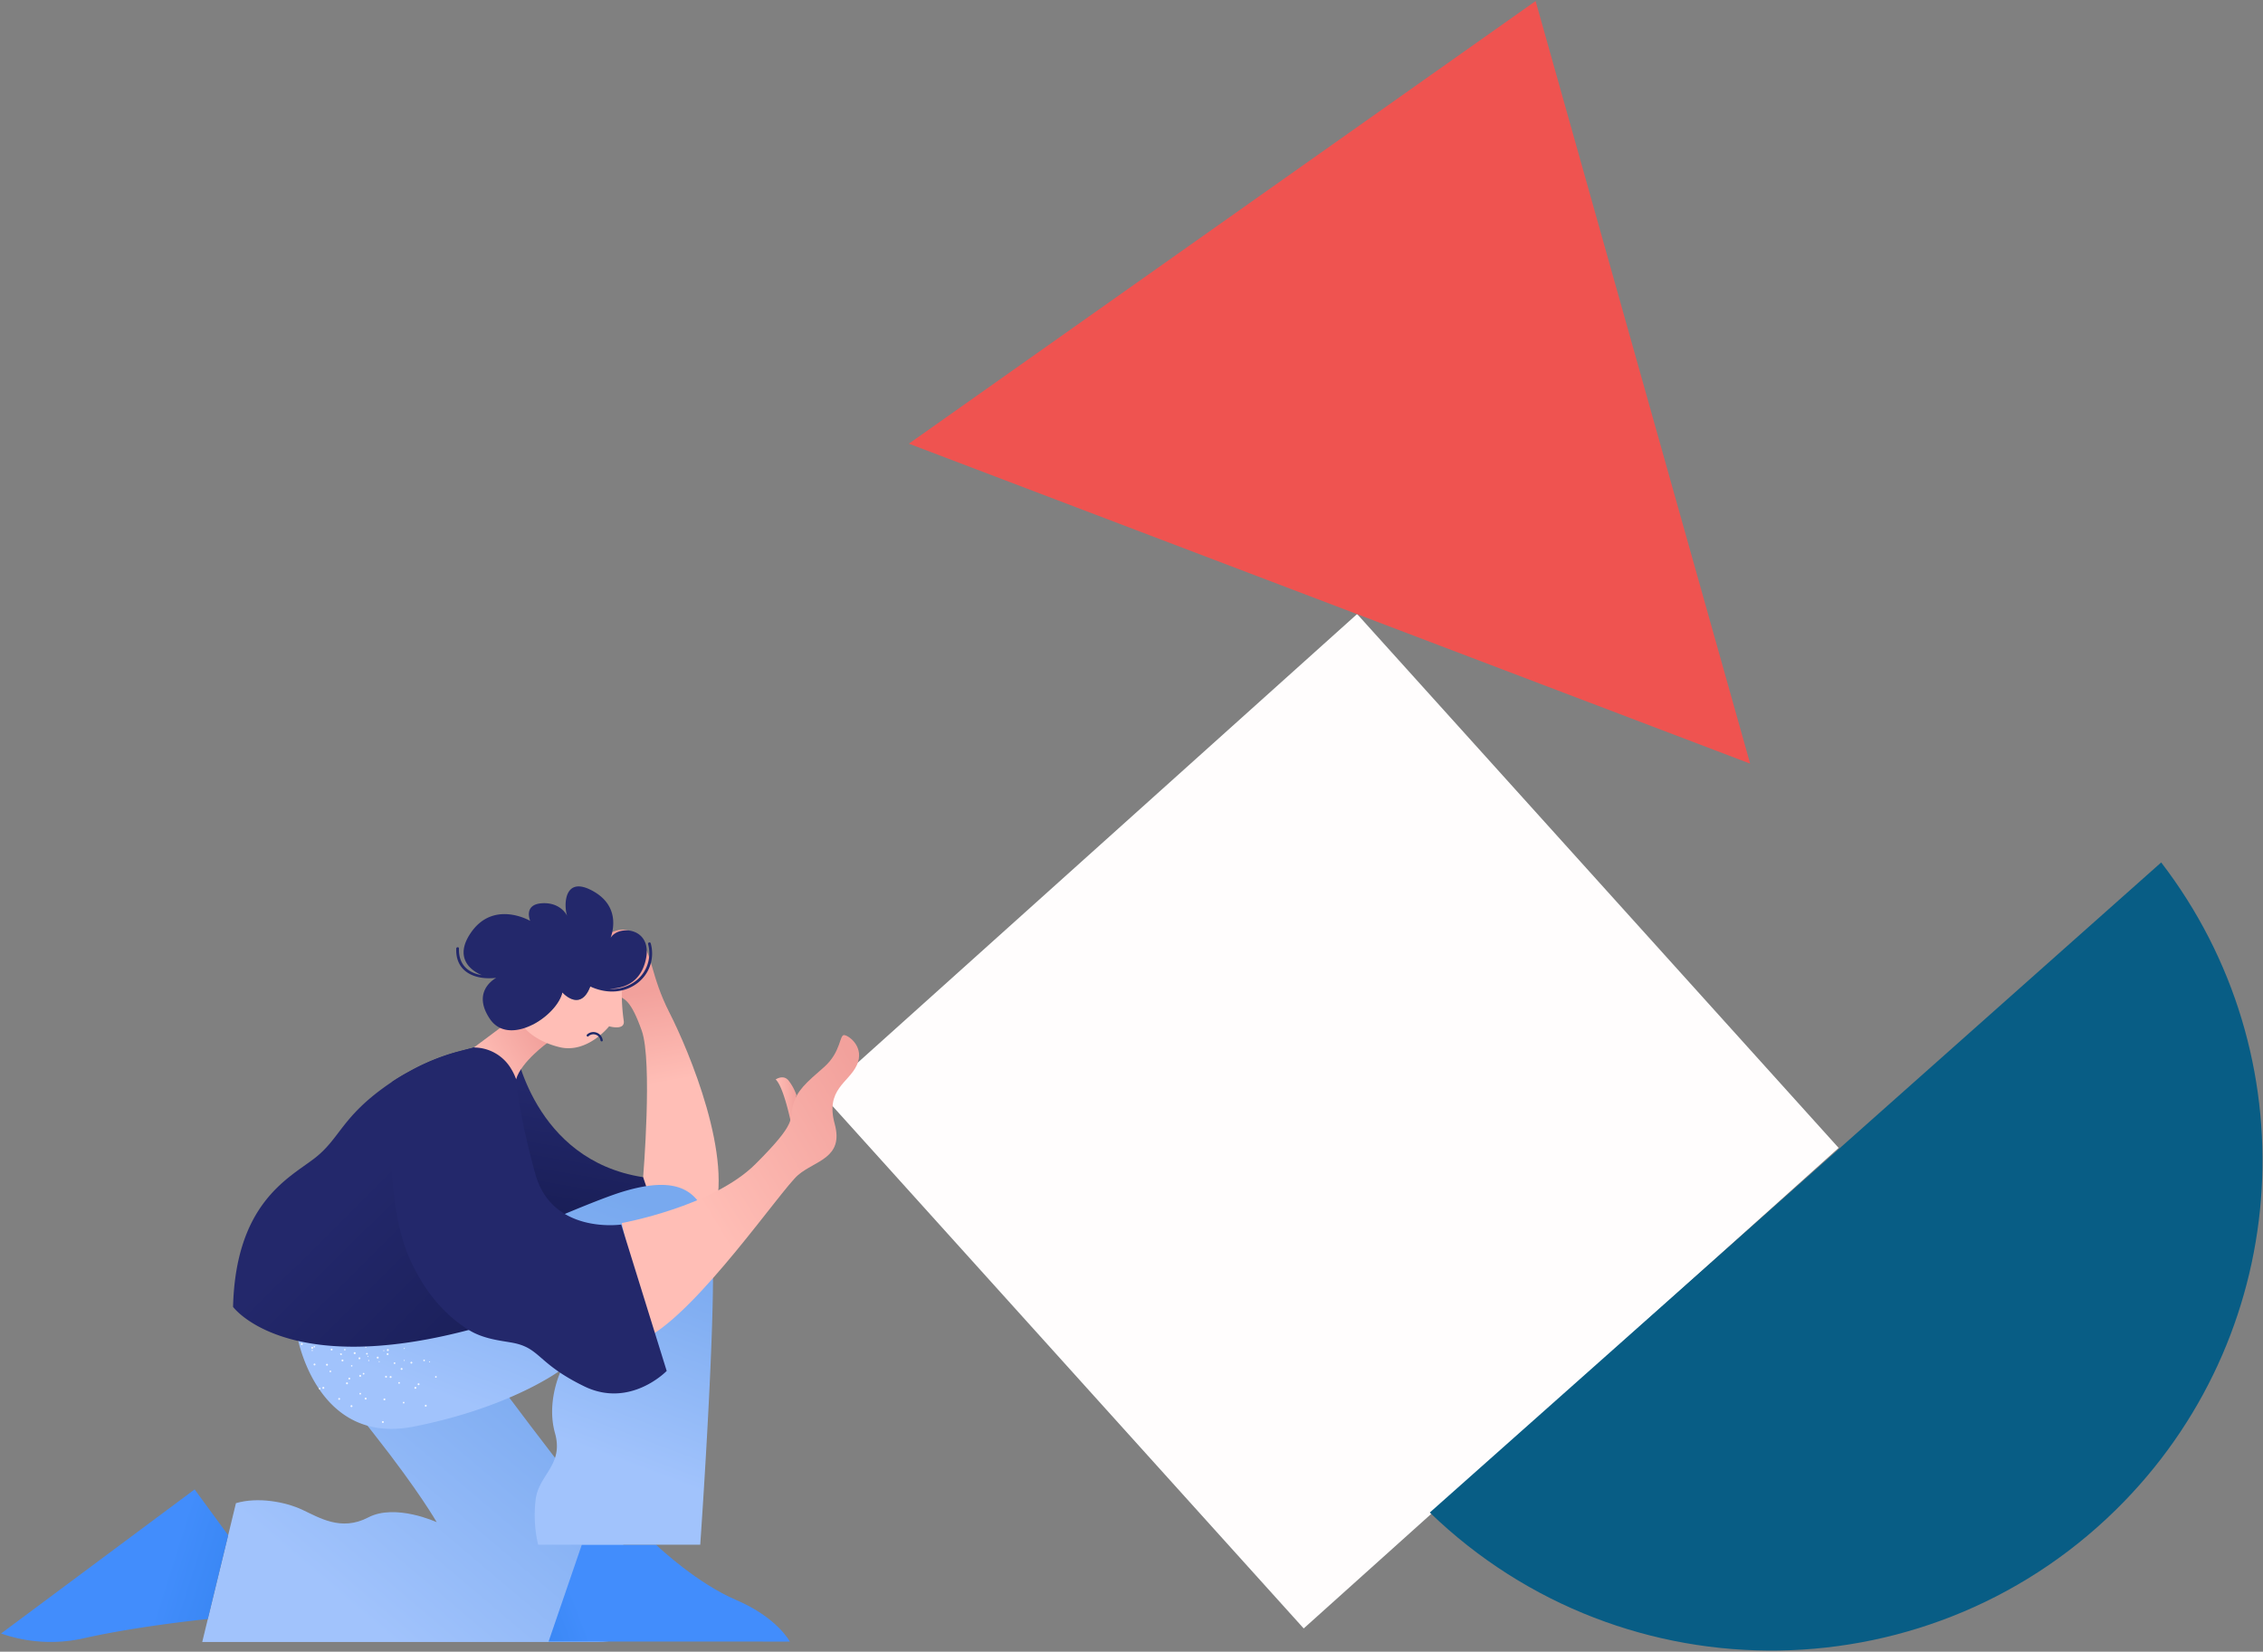 <svg width="596" height="435" xmlns="http://www.w3.org/2000/svg"><rect width="100%" height="100%" fill="#808080" stroke="none"/><defs><linearGradient x1="26.346%" y1="82.908%" x2="95.385%" y2="20.018%" id="linearGradient-1"><stop stop-color="#A1C3FC" offset="0%"/><stop stop-color="#81AEF2" offset="69.55%"/><stop stop-color="#78A9EF" offset="100%"/></linearGradient><linearGradient x1="24.266%" y1="55.003%" x2="-77.051%" y2="70.536%" id="linearGradient-2"><stop stop-color="#428DFC" offset="12.91%"/><stop stop-color="#1D72D8" offset="99.87%"/></linearGradient><linearGradient x1="55.078%" y1="51.423%" x2="191.05%" y2="80.452%" id="linearGradient-3"><stop stop-color="#428DFC" offset="12.91%"/><stop stop-color="#1D72D8" offset="99.87%"/></linearGradient><linearGradient x1="50.727%" y1="54.165%" x2="48.004%" y2="22.253%" id="linearGradient-4"><stop stop-color="#FFBEB6" offset="0%"/><stop stop-color="#F2A19C" offset="100%"/></linearGradient><linearGradient x1="58.241%" y1="16.329%" x2="47.322%" y2="78.328%" id="linearGradient-5"><stop stop-color="#23286B" offset="0%"/><stop stop-color="#151A4F" offset="100%"/></linearGradient><linearGradient x1="48.376%" y1="65.742%" x2="74.27%" y2="5.238%" id="linearGradient-6"><stop stop-color="#A1C3FC" offset="0%"/><stop stop-color="#85B1F3" offset="60.08%"/><stop stop-color="#81AEF2" offset="69.55%"/><stop stop-color="#78A9EF" offset="100%"/></linearGradient><linearGradient x1="-.004%" y1="50.001%" x2="99.987%" y2="50.001%" id="linearGradient-7"><stop stop-color="#FFBEB6" offset="0%"/><stop stop-color="#F2A19C" offset="100%"/></linearGradient><linearGradient x1="36.514%" y1="61.096%" x2="99.305%" y2="13.854%" id="linearGradient-8"><stop stop-color="#FFBEB6" offset="0%"/><stop stop-color="#F2A19C" offset="100%"/></linearGradient><linearGradient x1="46.003%" y1="41.897%" x2="112.479%" y2="121.633%" id="linearGradient-9"><stop stop-color="#23286B" offset="0%"/><stop stop-color="#151A4F" offset="100%"/></linearGradient><linearGradient x1="8.191%" y1="77.419%" x2="89.627%" y2="34.916%" id="linearGradient-10"><stop stop-color="#FFBEB6" offset="0%"/><stop stop-color="#F2A19C" offset="100%"/></linearGradient></defs><g id="LetKnow" stroke="none" stroke-width="1" fill="none" fill-rule="evenodd"><g id="Case-study" transform="translate(-630 -6094)" fill-rule="nonzero"><g id="Features" transform="translate(222 6094)"><g id="clip-page-not-found" transform="translate(408)"><g id="geometry" transform="translate(216)"><path id="square" fill="#FFFDFD" transform="rotate(-41.992 134.385 295.296)" d="M39.599 200.53l189.382.191.19 189.342-189.381-.191z"/><path d="M160.56 398.348c51.303 49.593 133.178 48.29 182.871-2.91 44.588-45.938 48.74-117.537 9.757-168.301" id="half_a_circle" fill="#085D85"/><path id="triangle" fill="#EF5350" d="M188.429.272l56.502 200.842L23.367 116.85z"/></g><g id="man" transform="translate(0 233)"><path d="M78.194 118.46s4.323 5.913 20.55 26.522c11.717 14.883 16.27 22.91 16.27 22.91s-10.862-5.01-18.034-1.252c-7.172 3.758-12.98 0-17.42-2.05-4.439-2.05-11.612-3.417-17.419-1.709l-8.88 36.562h104.175c15.029 0 15.37-16.402 2.391-31.436-12.979-15.034-46.11-60.48-46.11-60.48L78.194 118.46" id="L_trousers" fill="url(#linearGradient-1)"/><path d="M208.02 199.339l-63.544-.008 8.76-25.514h19.53c1.212 1.147 10.969 10.223 21.132 14.573 10.864 4.662 14.122 10.949 14.122 10.949z" id="R_shoe" fill="url(#linearGradient-2)"/><path d="M60.095 171.323l-5.368 22.071c-3.927.407-19.817 2.16-33.062 5.156a39.555 39.555 0 0 1-21.378-1.34l50.975-37.952 8.833 12.064z" id="L_shoe" fill="url(#linearGradient-3)"/><path d="M176.346 33.768c-5.022-9.855-4.443-15.459-7.92-19.517-3.477-4.058-6.568-2.126-9.658-.58-3.09 1.546-3.477 3.092-1.353 5.217 2.125 2.126 5.602 4.832 6.181 6.764.58 1.932-2.704-.773-5.408-.387-2.704.387 1.159 3.286 3.67 3.865 2.512.58 4.25 1.16 7.147 9.276 2.898 8.116.377 38.623.377 38.623l-.71 2.602 4.146 4.058 14.924 3.993c5.795-15.266-6.375-44.059-11.396-53.914z" id="L_hand" fill="url(#linearGradient-4)"/><path d="M135.627 42.682s4.771 29.91 33.754 34.347l10.351 30.77s-5.324 6.805-20.406 2.367c-15.082-4.439-16.266-.592-25.434-6.805-9.169-6.213-29.397-31.922-9.08-60.488l10.815-.19z" id="L_sleeve" fill="url(#linearGradient-5)"/><path d="M78.194 118.46s4.782 29.386 30.74 24.261c25.959-5.125 38.939-15.035 38.939-15.035s-4.1 8.2-1.708 16.743c2.391 8.543-4.44 10.935-5.123 17.769a34.01 34.01 0 0 0 .683 11.617h42.695s5.123-72.782 2.733-82.69c-2.39-9.91-7.514-15.036-23.226-10.252-15.711 4.784-85.733 37.588-85.733 37.588" id="R_trousers" fill="url(#linearGradient-6)"/><path d="M99.82 125.739a.129.129 0 1 0-.068-.17.129.129 0 0 0 .067.17zm1.213-2.908a.142.142 0 0 0 .177-.07.132.132 0 0 0-.076-.167.122.122 0 0 0-.164.054l-.005.013a.128.128 0 0 0 .068.17zm11.985 2.874a.132.132 0 0 0 .171.075.12.12 0 0 0 .066-.17.127.127 0 0 0-.163-.075.13.13 0 0 0-.074.17zm-6.686-.413a.144.144 0 0 0 .135.133.134.134 0 0 0-.002-.268.145.145 0 0 0-.133.135zm.01-3.152a.13.13 0 0 0 .134.125.125.125 0 0 0 .134-.115v-.011a.137.137 0 0 0-.135-.133.144.144 0 0 0-.132.134zm-23.694 4.379a.244.244 0 0 0 .344.028l.006-.005a.242.242 0 0 0 .026-.341l-.002-.002a.244.244 0 0 0-.35-.023.242.242 0 0 0-.024.343zm4.507-3.917a.25.25 0 0 0 .375-.329.242.242 0 0 0-.341-.025l-.002.001a.256.256 0 0 0-.032.353zm13.426 18.89a.25.25 0 0 0 .232.262.239.239 0 0 0 .263-.21v-.014a.25.25 0 0 0-.232-.262.245.245 0 0 0-.263.224zm.416-5.957a.247.247 0 1 0 .494.03.245.245 0 0 0-.224-.264.265.265 0 0 0-.27.234zm.423-5.966c-.01.134.09.25.224.262h.009a.237.237 0 0 0 .262-.21v-.013a.264.264 0 0 0-.233-.27.249.249 0 0 0-.262.23zm.416-5.957a.247.247 0 1 0 .495.03.248.248 0 0 0-.494-.04v.01zm-12.608 12.036a.245.245 0 1 0-.117-.332.252.252 0 0 0 .117.332zm2.667-5.35a.245.245 0 1 0-.117-.33.252.252 0 0 0 .117.33zm2.67-5.34a.251.251 0 1 0 .21-.456.251.251 0 0 0-.21.456zm17.328 12.344a.25.25 0 0 0 .315.153.241.241 0 0 0 .155-.304l-.001-.003a.237.237 0 0 0-.308-.162.262.262 0 0 0-.161.316zm-1.891-5.673a.264.264 0 0 0 .317.161.251.251 0 0 0 .153-.315.245.245 0 0 0-.312-.154c-.001 0-.003 0-.004.002a.241.241 0 0 0-.154.306zm-1.89-5.664c.038.125.17.196.295.158l.011-.004a.245.245 0 0 0 .161-.317.248.248 0 0 0-.469.16l.002.003zm-24.056 6.927a.22.22 0 1 0 .234-.371.22.22 0 0 0-.234.37zm2.827-4.523a.222.222 0 0 0 .303-.069.22.22 0 1 0-.365-.245l-.007.011a.215.215 0 0 0 .06.298c.003 0 .006.003.009.005zm2.737-4.654a.185.185 0 0 0 .089.13.222.222 0 0 0 .235-.378c-.001 0-.002 0-.003-.002a.22.22 0 0 0-.207-.016l-.008.001a.157.157 0 0 0-.087.084.19.19 0 0 0-.02.18zm16.473 12.74a.233.233 0 0 0 .273.167.214.214 0 0 0 .162-.255l-.002-.01a.22.22 0 0 0-.26-.169h-.005a.232.232 0 0 0-.168.266zm-1.191-5.19a.219.219 0 0 0 .263.16.214.214 0 0 0 .162-.254l-.002-.01a.22.22 0 0 0-.26-.17l-.005.001a.228.228 0 0 0-.158.273zm-1.202-5.207a.22.22 0 0 0 .26.17h.004a.208.208 0 0 0 .165-.244l-.004-.02a.22.22 0 0 0-.261-.17l-.004.001a.223.223 0 0 0-.16.263zm-9.042 7.963a.223.223 0 0 0 .187.25.218.218 0 0 0 .251-.177.231.231 0 0 0-.179-.26.229.229 0 0 0-.259.187zm.887-5.263a.212.212 0 0 0 .165.25l.013.002a.218.218 0 0 0 .252-.177.231.231 0 0 0-.18-.26.221.221 0 0 0-.25.185zm.878-5.262a.218.218 0 1 0 .43.074.218.218 0 0 0-.43-.074zm18.2 6.262a.21.21 0 0 0 .29.056l.01-.008a.22.22 0 0 0 .06-.305l-.005-.006a.227.227 0 0 0-.31-.046.217.217 0 0 0-.046.309zm-3.1-4.346c.072.1.21.123.31.055a.224.224 0 0 0-.255-.367c-.1.066-.128.2-.063.3l.008.012zm-14.758-1.187a.129.129 0 1 0 .124-.133.129.129 0 0 0-.124.133zm-14.605-1.431a.142.142 0 0 0 .196-.042l.003-.004a.145.145 0 0 0-.038-.201l-.01-.007a.142.142 0 0 0-.196.042l-.002.004a.153.153 0 0 0 .047.208zm14.814 2.562a.138.138 0 0 0 .159.113c.005 0 .011-.002.017-.004a.149.149 0 0 0 .11-.176.162.162 0 0 0-.177-.118.15.15 0 0 0-.109.184v.001zm-.779-3.507c.021.08.103.13.184.109a.147.147 0 0 0 .11-.176.161.161 0 0 0-.177-.118.164.164 0 0 0-.117.185zm-6.575 1.866a.192.192 0 0 0 .057.028.146.146 0 0 0 .17-.117v-.004a.153.153 0 0 0-.113-.173l-.008.001a.146.146 0 0 0-.17.117v.004a.136.136 0 0 0 .064.144zm-4.712 8.756a.255.255 0 0 0 .21.292.255.255 0 0 0 .292-.21.255.255 0 0 0-.21-.292.255.255 0 0 0-.292.21zm.951-6.085a.26.26 0 0 0 .22.291.254.254 0 1 0-.22-.29zm23.33 6.275a.27.27 0 0 0 .365.056.257.257 0 0 0-.306-.413.261.261 0 0 0-.059.357zm-3.623-4.978c.085.111.24.137.356.058a.255.255 0 0 0-.296-.415l-.002.001a.257.257 0 0 0-.058.356zm-3.623-4.978a.259.259 0 0 0 .356.058.27.27 0 0 0 .056-.365.257.257 0 0 0-.412.307zm-22.6-1.503a.257.257 0 1 0-.084-.354.264.264 0 0 0 .084.354zm16.711 14.205a.27.27 0 0 0 .312.189.257.257 0 0 0 .18-.31.25.25 0 0 0-.298-.192h-.005a.259.259 0 0 0-.189.313zm-1.444-5.993a.257.257 0 0 0 .312.188.25.25 0 0 0 .182-.3.253.253 0 1 0-.494.112zm-1.444-5.985a.25.25 0 0 0 .298.19h.005a.257.257 0 1 0-.305-.198c.002.002.002.005.002.008zm-.842 13.958a.252.252 0 1 0 .198-.304.257.257 0 0 0-.198.304zm-1.19-6.02c.03.139.165.228.304.2a.261.261 0 0 0 .2-.296.271.271 0 0 0-.305-.208.264.264 0 0 0-.2.304zm-1.19-6.02c.03.14.165.228.304.2a.252.252 0 1 0-.094-.496.262.262 0 0 0-.21.296zm-7.967-3.421a.253.253 0 0 0 .494.107v-.006a.263.263 0 0 0-.201-.302.25.25 0 0 0-.294.2h.001zm20.688 7.872a.26.26 0 0 0 .357.067.251.251 0 0 0 .068-.349.247.247 0 0 0-.34-.083l-.01.006a.255.255 0 0 0-.08.351l.005.008zm-3.4-5.107c.08.116.24.146.356.067a.251.251 0 0 0 .068-.348.247.247 0 0 0-.34-.083l-.01.005a.255.255 0 0 0-.08.352l.005.007zm-6.81 2.103a.192.192 0 0 0 .354-.148.184.184 0 0 0-.255-.099.193.193 0 0 0-.1.247zm-1.82-4.247a.194.194 0 0 0 .355-.156.19.19 0 0 0-.249-.101l-.006.002a.198.198 0 0 0-.1.255zm-7.986 3.784c.004.105.09.188.195.187a.201.201 0 0 0 .187-.195.19.19 0 0 0-.194-.188h-.001a.184.184 0 0 0-.187.182v.014zm-.06-4.632c.003.107.09.192.196.196a.19.19 0 0 0 .187-.194v-.001a.184.184 0 0 0-.18-.188h-.007a.191.191 0 0 0-.197.184v.003z" id="texture-4" fill="#FFF" opacity=".86"/><path d="M208.388 63.01s-1.952-9.764-4.098-11.716c0 0 1.952-1.367 3.318.195a13.265 13.265 0 0 1 2.147 3.905l-1.367 7.616" id="finger" fill="url(#linearGradient-7)"/><path d="M163.747 89.112s23.987-4.34 35.207-15.53c11.22-11.19 8.903-11.581 9.875-15.444.972-3.863 3.486-5.985 8.128-10.036 4.642-4.051 4.07-8.69 5.422-8.494 1.351.195 5.403 3.293 3.272 7.927-2.132 4.635-8.316 6.365-5.819 15.45 2.497 9.087-5.23 9.655-9.679 13.513-4.449 3.858-26.015 35.46-39.74 42.782l-6.666-30.168" id="R_hand" fill="url(#linearGradient-8)"/><path d="M134.583 48.438c-.295.821-.541 1.466-.541 1.466l-.024.28-5.926 65.8c-1.06.31-2.103.606-3.13.885-.335.087-.67.183-.996.262-.167.048-.343.088-.51.136-48.347 12.701-62.078-6.08-62.078-6.08.708-27.083 14.392-33.76 21.274-38.988 6.898-5.227 7.144-10.892 19.379-19.45.398-.27.788-.542 1.178-.805.128-.087.263-.167.39-.255a56.292 56.292 0 0 1 4.365-2.59 56.621 56.621 0 0 1 12.298-5.043c1.498-.39 1.633-.43 3.01-.781l.67-.167c.613-.16.868-.232.868-.232a11.41 11.41 0 0 1 9.773 5.562z" id="sweater" fill="url(#linearGradient-9)"/><path d="M144.296 41.552s-7.045 5.066-8.365 9.691l-11.118-8.369 12.55-9.36 6.933 8.038" id="neck" fill="url(#linearGradient-10)"/><path d="M160.423 37.29s-5.735 7.299-13.086 5.49c-4.257-1.036-7.456-3.067-9.18-5.037 4.644-1.539 9.129-5.788 9.949-9.382 0 0 4.74 5.409 7.375-1.607 2.71.79 5.58.85 8.32.175a49.1 49.1 0 0 0 .454 8.787c.531 2.849-3.832 1.575-3.832 1.575z" id="face" fill="#FFBEB6"/><path d="M158.743 40.957a2.487 2.487 0 0 0-4.127-1.508c-.283.25.056.74.343.486a1.893 1.893 0 0 1 3.192 1.073c.062.375.656.327.592-.051z" id="mouth" fill="#1C2868"/><path d="M171.377 15.44c-.12-.448-.806-.232-.687.216a9.181 9.181 0 0 1-4.356 10.424 10.113 10.113 0 0 1-5.846 1.332c3.485-.065 7.782-1.352 9.383-6.853 2.67-9.172-6.857-10.239-9.055-6.553.804-2.274 2.174-8.369-4.383-12.179-8.183-4.755-7.953 4.159-7.03 6.43 0 0-1.633-3.67-6.645-3.373-5.011.298-3.12 4.645-3.12 4.645s-9.812-5.745-15.811 3.393c-3.963 6.034-.331 9.49 3.065 10.893-3.4-.536-6.168-2.609-6.015-7.016.016-.463-.703-.43-.72.032-.222 6.413 5.314 8.325 10.53 7.699-1.085.616-6.242 4.013-1.679 10.8 5.074 7.548 17.669-.701 19.1-6.968 0 0 4.71 5.375 7.348-1.553 3.855 1.791 8.314 1.92 11.977-.57a9.828 9.828 0 0 0 3.944-10.8z" id="hair" fill="#23286B"/><path d="M175.586 128.056s-9.605 9.968-21.736 4.048c-12.122-5.913-11.51-9.873-18.311-11.355-2.875-.622-7.583-.869-11.724-3.275-.12-.064-.24-.127-.359-.207a.637.637 0 0 1-.095-.056c-5.456-3.41-11.247-9.147-15.572-18.956-5.822-13.235-5.289-36.175-4.58-46.31.128-.088.263-.168.39-.256a56.292 56.292 0 0 1 4.365-2.59 56.621 56.621 0 0 1 12.298-5.043c1.498-.39 1.633-.43 3.01-.781l.67-.167c.613-.16.868-.232.868-.232a11.41 11.41 0 0 1 9.773 5.562c.549.884 1 1.824 1.346 2.805 0 0 .63 8.988 5.066 24.964 4.436 15.976 22.612 13.299 22.612 13.299l11.98 38.55z" id="Path" fill="#23286B"/></g></g></g></g></g></svg>